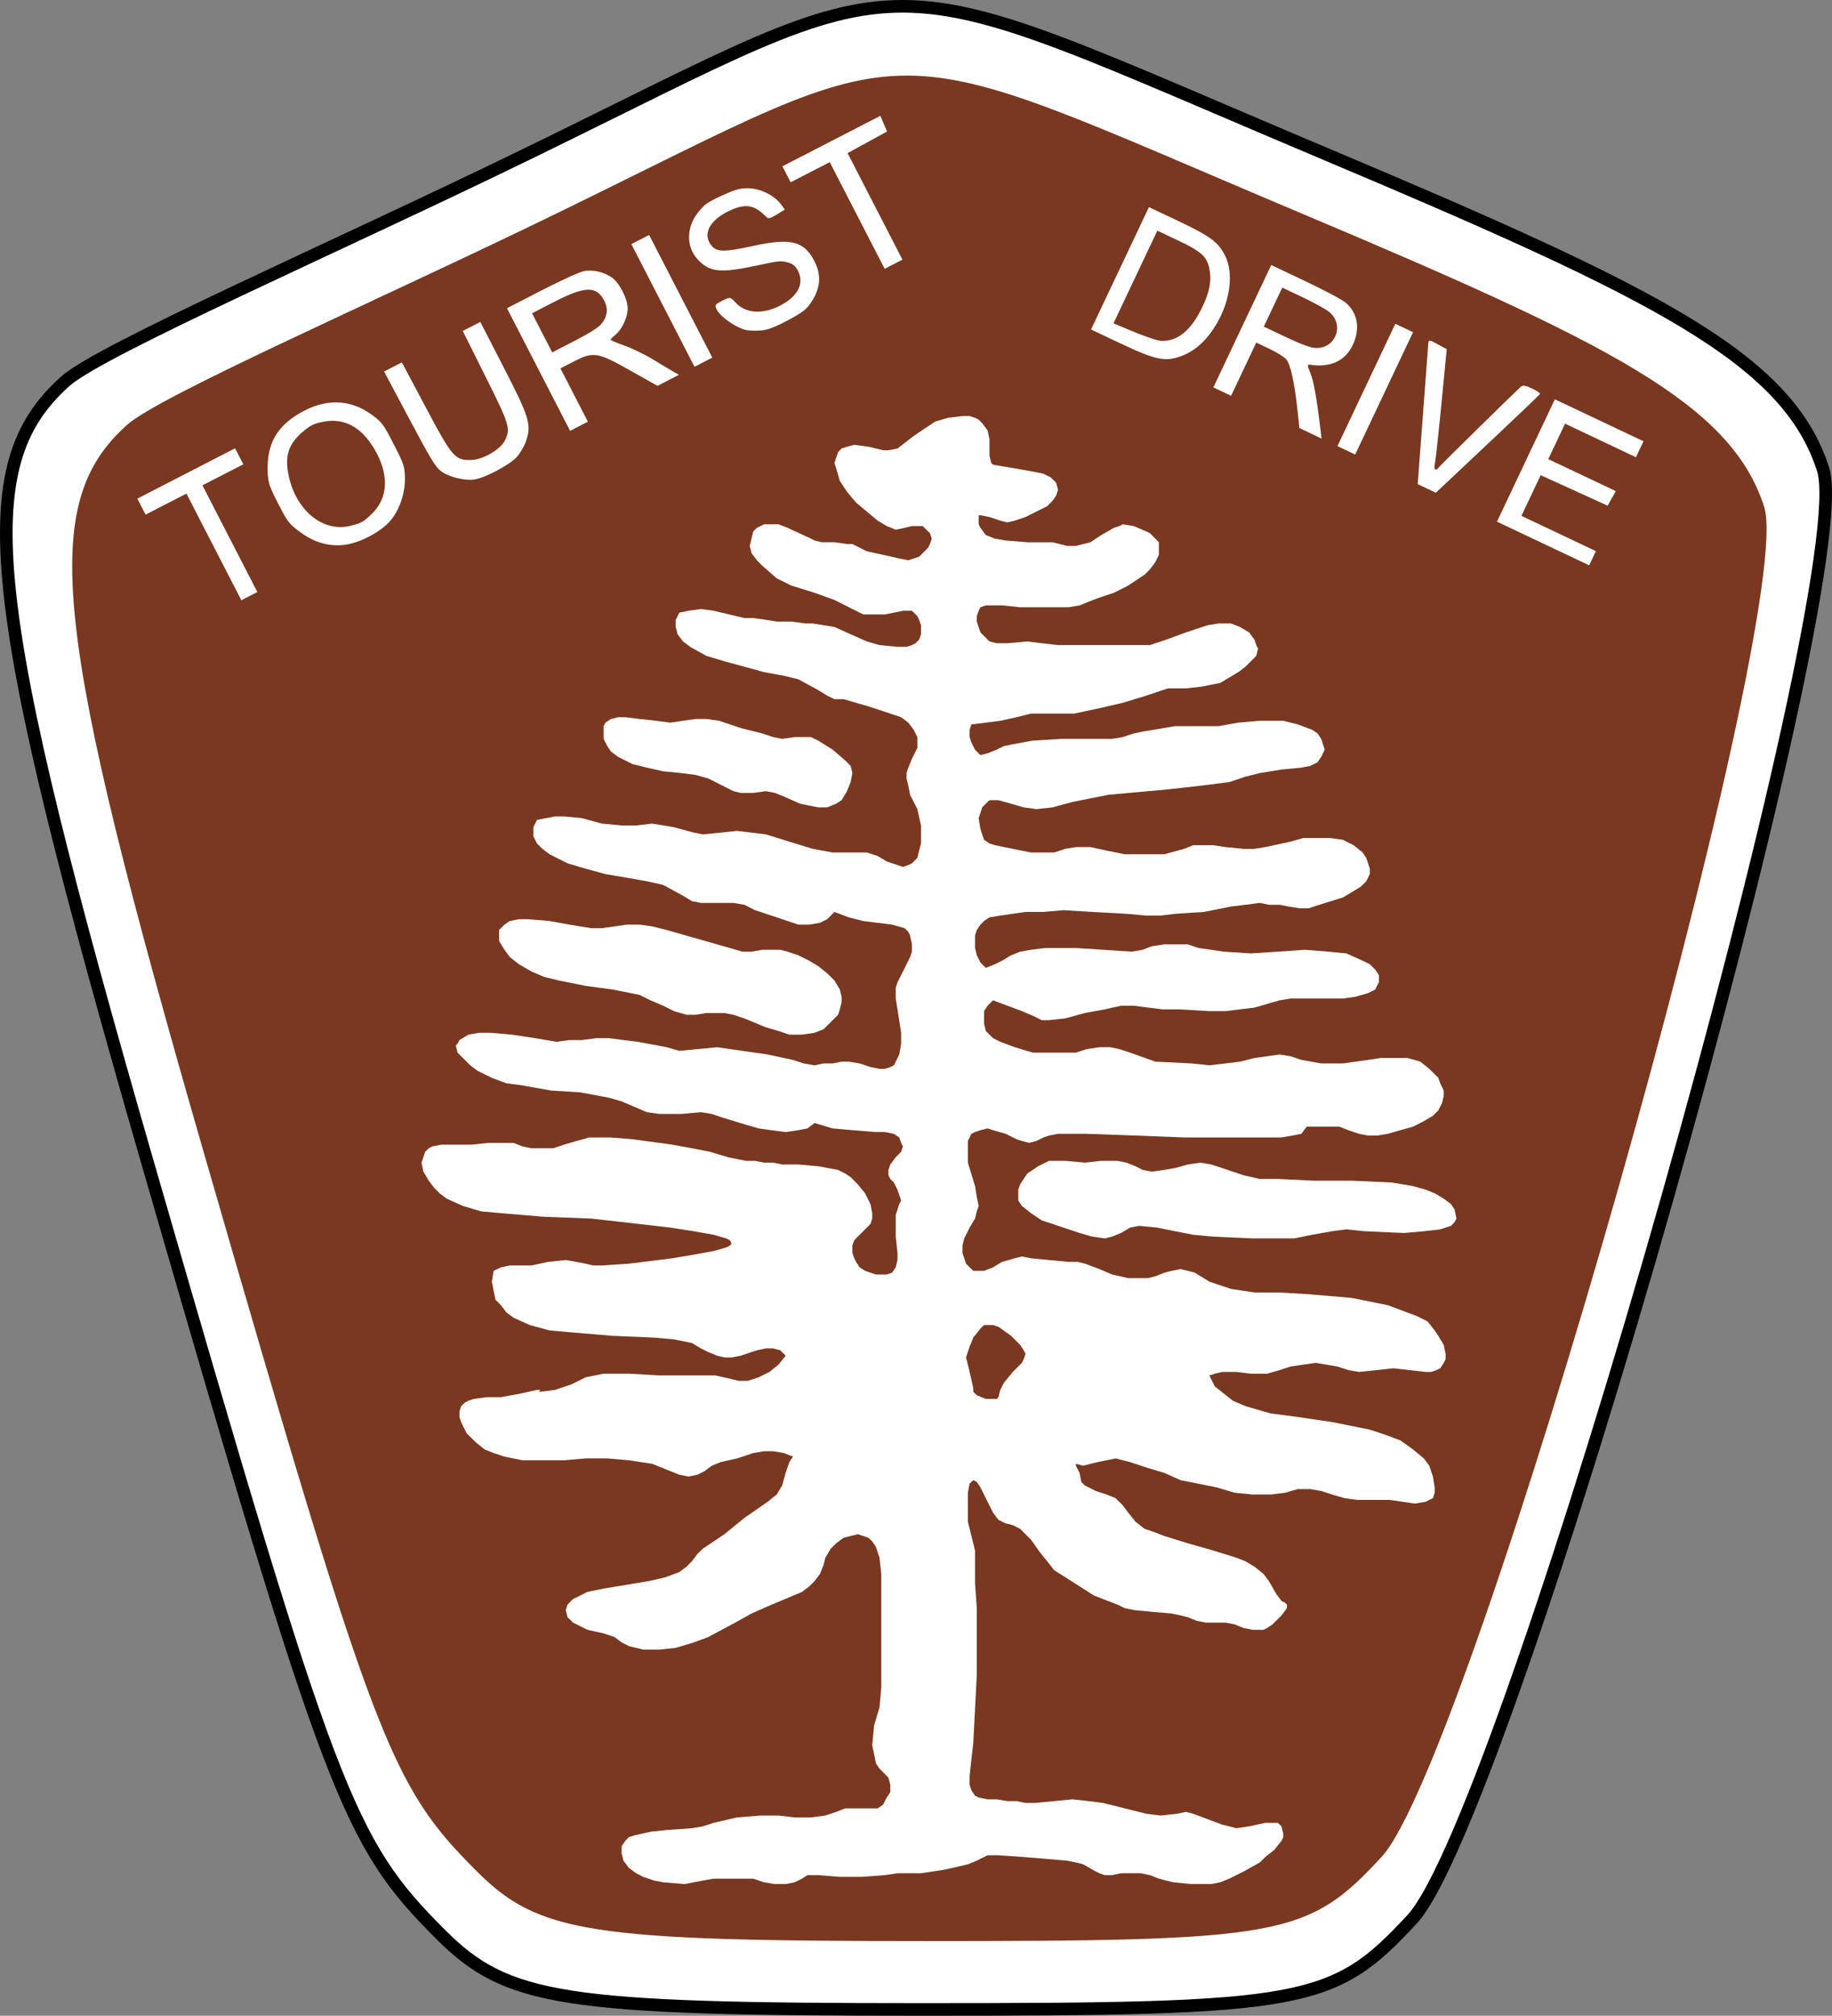 <?xml version="1.0" encoding="UTF-8" standalone="no"?>
<!-- Created with Inkscape (http://www.inkscape.org/) -->

<svg
   xmlns:dc="http://purl.org/dc/elements/1.1/"
   xmlns:cc="http://creativecommons.org/ns#"
   xmlns:rdf="http://www.w3.org/1999/02/22-rdf-syntax-ns#"
   xmlns:svg="http://www.w3.org/2000/svg"
   xmlns="http://www.w3.org/2000/svg"
   xmlns:sodipodi="http://sodipodi.sourceforge.net/DTD/sodipodi-0.dtd"
   xmlns:inkscape="http://www.inkscape.org/namespaces/inkscape"
   width="781"
   height="859"
   id="svg2"
   sodipodi:version="0.32"
   inkscape:version="0.47pre4 r22446"
   version="1.0"
   sodipodi:docname="Shield_australia_tourist_dugong.svg">
  <rect width="100%" height="100%" fill="#808080" stroke="none"/>
  <defs
     id="defs4">
    <inkscape:perspective
       sodipodi:type="inkscape:persp3d"
       inkscape:vp_x="0 : 429.5 : 1"
       inkscape:vp_y="0 : 1000 : 0"
       inkscape:vp_z="781 : 429.5 : 1"
       inkscape:persp3d-origin="390.5 : 286.33333 : 1"
       id="perspective13" />
    <inkscape:perspective
       id="perspective2840"
       inkscape:persp3d-origin="0.5 : 0.33333333 : 1"
       inkscape:vp_z="1 : 0.5 : 1"
       inkscape:vp_y="0 : 1000 : 0"
       inkscape:vp_x="0 : 0.5 : 1"
       sodipodi:type="inkscape:persp3d" />
  </defs>
  <sodipodi:namedview
     id="base"
     pagecolor="#ffffff"
     bordercolor="#666666"
     borderopacity="1.0"
     inkscape:pageopacity="0.0"
     inkscape:pageshadow="2"
     inkscape:zoom="0.79691344"
     inkscape:cx="400.64426"
     inkscape:cy="489.36536"
     inkscape:document-units="px"
     inkscape:current-layer="layer1"
     inkscape:window-width="1680"
     inkscape:window-height="957"
     inkscape:window-x="0"
     inkscape:window-y="32"
     showgrid="false"
     inkscape:window-maximized="1" />
  <g
     inkscape:label="Layer 1"
     inkscape:groupmode="layer"
     id="layer1">
    <path
       id="path1535"
       d="M 187.858,824.34 C 148.226,784.731 141.218,766.299 63.267,496.66 C -6.632,254.874 -12.595,198.8 27.74,162.553 C 42.834,148.989 143.458,105.217 225.398,65.282 C 396.918,-18.311 366.002,-18.3 566.128,66.047 C 706.795,125.334 762.236,152.888 777.227,200.094 C 792.452,248.038 643.536,773.084 602.012,817.864 C 568.308,854.21 556.882,856.313 393.103,856.313 C 239.628,856.313 216.197,852.663 187.858,824.34 z "
       style="fill:#ffffff;fill-opacity:1;stroke:#000000;stroke-width:5.374;stroke-miterlimit:4;stroke-dasharray:none;stroke-opacity:1"
       sodipodi:nodetypes="csssssssc" />
    <path
       id="path1528"
       d="M 203.225,797.408 C 166.316,760.521 159.789,743.355 87.195,492.245 C 22.099,267.073 16.547,214.853 54.11,181.097 C 68.167,168.465 161.876,127.701 238.185,90.51 C 397.919,12.661 369.128,12.672 555.502,91.223 C 686.503,146.435 738.133,172.096 752.094,216.058 C 766.273,260.708 627.59,749.674 588.919,791.377 C 557.531,825.225 546.89,827.184 394.366,827.184 C 251.437,827.184 229.616,823.785 203.225,797.408 z "
       style="fill:#7a3820"
       sodipodi:nodetypes="csssssssc" />
    <path
       id="path3408"
       d="M 146.742,232.2 C 140.024,232.931 133.922,231.166 128.009,226.782 C 123.172,223.196 122.68,222.562 118.61,214.65 C 114.803,207.25 114.292,205.708 114.118,201.087 C 113.68,189.476 117.771,181.948 127.68,176.134 C 138.737,169.645 149.345,169.926 158.814,176.959 C 162.841,179.949 163.504,180.854 167.843,189.277 C 172.181,197.701 172.532,198.766 172.628,203.781 C 172.76,210.681 169.824,218.548 165.491,222.903 C 161.028,227.39 152.614,231.562 146.742,232.2 z M 158.516,218.966 C 165.577,212.196 165.963,202.07 159.57,191.29 C 153.984,181.87 146.677,177.996 137.771,179.733 C 134.043,180.461 132.483,181.183 129.68,183.482 C 122.871,189.065 121.146,194.339 123.194,203.306 C 126.522,217.868 137.937,226.936 149.342,224.076 C 154.194,222.859 154.815,222.513 158.516,218.966 z M 202.097,204.351 C 197.784,204.908 191.059,203.178 187.884,200.695 C 185.597,198.906 183.462,195.37 174.453,178.444 L 163.742,158.32 L 167.527,156.37 L 171.313,154.421 L 181.411,173.423 C 192.884,195.012 193.951,196.24 201.026,196.01 C 205.928,195.851 213.351,191.532 215.214,187.754 C 217.755,182.599 217.327,181.184 206.895,160.298 L 197.28,141.047 L 201.021,139.121 L 204.761,137.194 L 214.445,155.997 C 225.628,177.712 226.617,180.883 224.339,187.714 C 223.555,190.063 221.694,193.279 220.201,194.861 C 216.961,198.296 206.491,203.784 202.097,204.351 z M 325.63,140.687 C 323.549,141.025 320.247,141.018 318.292,140.67 C 314.235,139.948 307.246,135.182 305.622,132.029 C 304.587,130.02 304.711,129.812 307.908,128.165 C 311.181,126.479 311.36,126.503 313.545,128.902 C 317.872,133.654 325.29,134.102 332.89,130.071 C 340.271,126.155 342.944,120.743 340.162,115.342 C 339.198,113.471 337.971,112.405 336.261,111.955 C 332.681,111.013 332.598,111.021 321.941,113.293 C 306.969,116.486 302.357,115.956 297.36,110.468 C 292.496,105.127 292.55,96.93 297.489,90.643 C 300.281,87.088 301.429,86.273 307.729,83.37 C 313.437,80.74 315.671,80.126 319.16,80.229 C 324.172,80.377 329.942,83.174 332.684,86.785 L 334.59,89.295 L 331.167,91.417 C 328.569,93.027 327.518,93.305 326.809,92.567 C 321.479,87.018 317.461,86.48 309.963,90.309 C 302.052,94.349 299.432,100.26 303.502,104.886 C 305.748,107.439 309.08,107.43 320.922,104.835 C 337.137,101.284 342.737,102.661 347.183,111.293 C 350.174,117.102 349.851,122.451 346.156,128.278 C 343.96,131.741 342.764,132.72 336.531,136.152 C 331.965,138.666 328.058,140.292 325.63,140.687 z M 91.188,233.069 L 79.483,210.341 L 70.771,214.828 L 62.058,219.315 L 60.303,215.906 L 58.547,212.497 L 79.381,201.767 L 100.214,191.037 L 101.97,194.447 L 103.726,197.856 L 95.013,202.343 L 86.301,206.83 L 98.006,229.557 L 109.711,252.285 L 106.302,254.041 L 102.893,255.796 L 91.188,233.069 z M 229.586,157.479 L 216.125,131.342 L 230.711,123.835 C 238.84,119.652 246.826,116.003 248.751,115.592 C 252.623,114.767 257.404,115.838 260.943,118.325 C 264.058,120.514 267.599,127.477 267.586,131.388 C 267.574,135.098 265.305,140.122 262.587,142.458 C 261.491,143.4 260.449,144.385 260.271,144.647 C 260.093,144.91 262.614,146.036 265.874,147.151 C 269.133,148.266 274.837,151.024 278.55,153.281 C 282.263,155.539 286.23,157.912 287.367,158.555 L 289.434,159.726 L 284.871,162.076 L 280.308,164.425 L 268.74,157.919 C 254.722,150.036 252.987,149.749 244.79,153.965 L 238.918,156.986 L 244.77,168.35 L 250.623,179.714 L 246.835,181.665 L 243.047,183.615 L 229.586,157.479 z M 256.379,138.03 C 258.936,134.991 259.371,131.56 257.63,128.179 C 254.321,121.754 249.44,121.853 236.317,128.611 L 226.822,133.501 L 231.114,141.834 L 235.406,150.168 L 244.9,145.278 C 251.306,141.979 255.04,139.621 256.379,138.03 z M 282.617,130.167 L 269.156,104.03 L 272.944,102.079 L 276.732,100.129 L 290.193,126.265 L 303.654,152.402 L 299.866,154.353 L 296.078,156.304 L 282.617,130.167 z M 365.435,91.828 L 353.73,69.101 L 345.396,73.392 L 337.063,77.684 L 335.307,74.275 L 333.551,70.866 L 354.429,60.114 L 375.306,49.362 L 376.731,52.702 L 378.156,56.041 L 369.744,60.645 L 361.331,65.249 L 373.023,87.951 L 384.716,110.654 L 380.928,112.605 L 377.14,114.556 L 365.435,91.828 z "
       style="fill:#ffffff;fill-opacity:1"
       sodipodi:nodetypes="cssssssssccsssssccscccccsscccccssccsssssssssssscccssssssscccccccccccccccccccccssssssscccccccccccccscccccccccccccccccccccccccccccccc" />
    <path
       id="path4287"
       d="M 477.464,114.337 L 489.802,88.265 L 502.151,94.109 C 515.993,100.66 519.432,103.206 522.311,109.033 C 525.984,116.467 524.494,128.133 518.6,138.085 C 514.526,144.965 509.573,149.502 503.772,151.67 C 496.734,154.3 492.736,153.475 477.457,146.245 L 465.125,140.408 L 477.464,114.337 z M 494.757,145.224 C 501.799,145.714 507.736,140.935 512.521,130.928 C 515.736,124.201 516.59,119.571 515.555,114.46 C 514.511,109.307 512.089,107.137 502.1,102.409 L 493.385,98.285 L 484.036,118.039 L 474.688,137.792 L 483.379,141.415 C 488.159,143.407 493.279,145.122 494.757,145.224 z M 529.607,139.014 L 541.946,112.942 L 556.491,119.831 C 564.598,123.67 572.202,127.717 573.67,128.972 C 578.845,133.398 579.958,140.116 576.668,147.069 C 573.478,153.809 567.147,156.733 558.56,155.43 C 557.234,155.229 557.237,155.726 558.58,158.831 C 559.974,162.055 561.344,169.652 562.893,182.746 L 563.385,186.911 L 558.663,184.649 L 553.941,182.387 L 553.086,174.421 C 551.862,163.012 550.139,155.254 548.361,153.148 C 547.513,152.144 544.285,150.122 541.187,148.656 L 535.555,145.991 L 530.19,157.326 L 524.826,168.662 L 521.047,166.874 L 517.269,165.086 L 529.607,139.014 z M 560.735,148.293 C 569.288,148.689 573.298,138.674 566.828,133.079 C 565.491,131.923 560.402,129.084 555.519,126.771 L 546.642,122.564 L 542.708,130.877 L 538.774,139.19 L 548.244,143.672 C 554.634,146.696 558.697,148.199 560.735,148.293 z M 582.506,164.049 L 594.845,137.977 L 598.623,139.765 L 602.402,141.553 L 590.063,167.625 L 577.725,193.697 L 573.946,191.909 L 570.168,190.12 L 582.506,164.049 z M 606.583,177.062 C 607.791,160.973 608.84,147.086 608.914,146.202 C 609.035,144.76 609.447,144.812 612.902,146.701 L 616.755,148.809 L 614.524,171.801 C 613.296,184.447 612.059,195.823 611.774,197.082 C 611.071,200.187 611.839,201.068 613.494,199.055 C 614.557,197.761 642.803,170.002 648.269,164.879 C 649.144,164.059 650.296,164.219 653.115,165.553 C 655.148,166.516 656.692,167.559 656.546,167.871 C 656.399,168.183 646.341,177.781 634.195,189.201 L 612.112,209.963 L 608.249,208.139 L 604.387,206.315 L 606.583,177.062 z M 650.519,196.236 L 662.858,170.164 L 681.751,179.105 L 700.643,188.046 L 699.034,191.447 L 697.424,194.848 L 682.31,187.695 L 667.196,180.542 L 663.62,188.099 L 660.044,195.656 L 674.445,202.472 L 688.847,209.288 L 687.095,212.389 L 685.342,215.491 L 671.076,208.991 L 656.809,202.491 L 652.704,211.165 L 648.599,219.839 L 664.469,227.349 L 680.339,234.859 L 678.908,237.882 L 677.477,240.905 L 657.829,231.607 L 638.181,222.308 L 650.519,196.236 z "
       style="fill:#ffffff;fill-opacity:1"
       sodipodi:nodetypes="cccsssccccsscccccccccsssscccccsccccccccsccccccccccccccccscccssssscccccccccccccccccccccccccccccc" />
    <path
       style="fill:#ffffff;fill-rule:evenodd;stroke:none"
       d="m 275.798,327.126 6.911,1.548 7.664,0.756 6.159,0.802 5.406,1.502 7.664,3.851 3.056,1.557 3.103,0.746 5.359,0 5.407,-0.746 3.808,0.746 3.856,1.557 6.911,3.049 3.856,0.802 3.855,0.755 3.809,0 3.855,-1.557 2.304,-1.502 2.303,-3.851 1.552,-3.86 0.752,-3.851 -0.752,-3.059 -2.303,-2.303 -5.36,-4.607 -6.159,-3.851 -3.103,-1.511 -2.303,0 -4.608,0 -5.36,0.755 -3.855,-0.755 -4.607,-1.548 -9.215,-2.303 -9.215,-3.105 -5.406,-0.755 -4.608,0 -5.36,0.755 -5.406,0.802 -6.159,-0.802 -6.911,-0.755 -6.112,-0.746 -3.103,0 -3.056,0.746 -2.304,1.557 -0.799,1.502 0,1.548 0,3.86 1.551,3.059 1.552,2.303 3.056,2.303 6.159,3.096 6.159,1.511 z m -49.179,86.881 5.36,2.303 6.159,1.502 11.518,2.313 11.518,1.548 11.519,2.303 4.608,2.303 5.406,2.303 4.608,2.303 5.359,1.557 3.856,0 4.608,-0.755 4.608,0 3.103,0 3.808,0.755 4.655,1.548 9.215,3.805 5.359,1.557 4.608,1.548 5.407,0 5.359,-0.802 3.856,-1.502 3.855,-3.851 2.304,-2.303 0.752,-2.313 0.753,-3.05 0,-2.303 -0.753,-3.105 -2.303,-3.86 -3.103,-3.05 -3.809,-3.059 -3.855,-2.303 -4.608,-2.303 -4.608,-1.548 -3.103,-0.802 -3.809,0 -3.855,0 -4.608,0.802 -3.855,0 -5.36,-1.557 -5.406,-1.548 -10.767,-3.059 -10.72,-3.059 -6.159,-1.548 -5.406,-0.755 -5.36,0 -5.359,0.755 -5.407,0.755 -4.608,0 -9.215,-1.511 -8.462,-1.548 -9.215,-0.755 -3.855,0 -3.856,0.755 -2.303,1.548 -1.505,1.511 -0.8,0.792 0,1.511 0,3.105 2.304,3.805 2.303,3.105 3.856,3.05 5.406,3.105 z m 366.578,89.894 -16.879,-0.755 -16.173,0 -15.374,-0.746 -7.664,0 -6.911,-1.557 -9.215,-3.096 -4.655,-1.511 -4.608,-0.792 -5.359,0.792 -5.407,1.511 -4.608,0.792 -5.359,0.755 -3.856,-0.755 -3.056,-1.548 -3.855,-1.548 -3.855,-0.755 -6.912,0 -6.911,0.755 -8.463,-0.755 -6.911,0 -4.608,2.303 -4.608,3.105 -1.552,2.303 -1.505,2.303 -0.799,2.303 0,3.059 0,1.548 1.551,2.303 3.855,3.059 4.608,3.096 4.608,1.511 11.518,3.851 5.407,1.557 5.359,0.746 3.056,-0.746 3.856,-1.557 3.855,-2.303 3.855,-0.746 7.664,0.746 7.664,1.557 7.711,1.502 8.463,0.801 16.878,0.746 9.262,0 8.416,0 7.711,-1.548 8.462,-1.502 6.112,-0.802 7.711,0.802 16.926,0.746 8.415,-0.746 6.958,-0.802 2.304,-0.755 2.303,-0.746 1.504,-1.557 0.8,-1.548 -0.8,-3.86 -1.504,-2.303 -3.103,-2.303 -3.855,-2.303 -3.809,-1.502 -5.406,-1.557 -9.215,-1.548 z m -34.556,47.669 -13.07,-0.792 -10.767,0 -10.015,-1.511 -4.607,-1.548 -4.608,-1.548 -6.159,-3.814 -3.056,-0.792 -3.056,-0.755 -3.856,0.755 -3.103,0.792 -3.808,1.511 -3.103,0.792 -4.608,0 -3.856,0 -6.911,-1.548 -5.359,-2.303 -6.159,-2.303 -3.056,-0.756 -3.856,0 -8.462,-0.802 -7.664,-0.746 -3.855,-0.756 -3.056,0.756 -5.407,1.548 -3.855,2.303 -3.809,1.511 -2.303,0 -2.304,0 -1.552,-1.511 -1.552,-1.548 -0.752,-2.303 -0.753,-2.303 0,-3.105 0.753,-3.059 2.303,-4.607 2.304,-3.851 0.752,-3.059 0.8,-2.303 -0.8,-3.851 -0.752,-4.616 -3.056,-10.006 0,-4.616 0,-4.607 0.752,-1.502 0.753,-1.548 1.552,-0.756 2.303,-0.802 3.056,-0.746 2.304,0.746 5.406,1.557 4.608,2.303 2.304,0.746 3.056,0.802 3.102,-0.802 3.056,-1.502 2.304,-0.802 3.855,-0.746 12.271,0 20.78,0.746 20.734,0.802 11.518,0 6.159,0 6.159,0 12.318,0 5.359,0 4.608,-0.802 3.856,-0.746 2.303,-3.059 9.215,0 4.608,0 3.855,1.502 4.608,1.557 3.856,0.746 3.808,0 4.608,-0.746 5.407,-1.557 5.359,-1.502 4.608,-2.349 3.855,-2.303 2.304,-2.303 1.552,-3.059 0.752,-3.059 0,-2.303 -1.505,-3.105 -0.799,-2.303 -3.856,-3.851 -3.808,-3.059 -5.407,-1.548 -6.111,0 -5.407,0 -5.359,0.802 -10.767,1.502 -5.407,0 -3.808,0 -8.462,-1.502 -4.608,-1.557 -4.607,-0.746 -5.407,0.746 -5.359,0.755 -6.159,1.548 -6.159,0.755 -6.911,0.802 -7.664,-0.802 -15.374,-0.755 -10.767,-3.851 -4.608,-1.502 -3.855,-0.801 -4.608,0 -5.407,0.801 -4.608,1.502 -5.359,0 -3.056,0 -3.103,0 -3.056,0 -3.856,0 -7.663,-2.303 -6.159,-2.303 -3.103,-1.557 -1.505,-1.502 -1.552,-1.548 -0.753,-3.059 0,-2.303 0,-3.105 1.504,-2.303 2.304,-2.303 6.159,2.303 6.159,2.303 5.359,2.303 3.103,1.557 3.056,0 6.911,-0.755 8.463,-2.303 8.462,-1.557 6.912,-1.548 5.406,0 6.112,0.802 6.159,0.746 6.911,0 13.071,0.755 6.911,0 6.159,-0.755 6.159,-0.746 5.359,-1.557 5.407,-1.548 4.607,-0.755 9.967,0 12.318,0 5.359,-0.746 5.407,-1.557 3.056,-1.548 0.752,-1.548 0.8,-1.511 0,-3.105 -1.551,-2.303 -2.304,-2.303 -3.056,-1.502 -6.958,-3.105 -7.664,-0.746 -10.014,-0.802 -11.519,0.802 -11.518,0.746 -11.518,-0.746 -5.407,-0.802 -5.359,-0.755 -4.608,-1.548 -4.608,0 -5.407,0 -5.359,0.802 -3.856,1.502 -4.607,0.802 -23.837,-1.557 -13.07,0 -6.112,0.755 -4.608,0.802 -3.855,1.548 -3.856,2.303 -3.056,1.502 -3.855,1.557 -2.304,-2.303 -1.552,-3.059 -0.752,-3.105 0,-3.05 0,-2.312 0.752,-2.303 1.552,-2.303 1.552,-1.548 2.304,-1.548 4.608,-0.756 10.767,-1.557 7.663,0 8.463,-0.746 12.318,0.746 14.574,0.802 8.462,0.755 6.159,0 6.112,-0.755 12.318,-0.802 11.518,-2.303 6.159,-0.746 6.159,-0.802 3.856,0.802 4.608,0 3.808,0.746 4.608,0.756 3.856,0 4.607,-1.502 10.015,-3.105 3.855,-2.303 3.809,-2.303 2.303,-2.303 1.552,-3.059 0,-2.303 -0.752,-2.303 -0.8,-2.303 -1.504,-2.303 -3.855,-3.105 -4.608,-2.303 -5.407,-0.755 -6.111,0 -5.407,0 -5.359,1.557 -10.767,2.303 -4.608,0.755 -4.608,0 -7.711,-0.755 -5.359,-0.802 -3.856,0 -4.608,0 -3.855,1.557 -8.463,2.303 -8.415,0 -8.462,0 -7.711,-1.557 -6.912,-1.502 -6.159,0 -4.608,0.755 -4.608,1.548 -3.056,0 -6.911,0 -7.711,-1.548 -7.664,-1.557 -2.303,-0.746 -2.304,-1.557 -0.799,-2.303 -0.753,-2.303 -0.752,-4.607 0.752,-2.303 0.753,-2.303 1.552,-1.557 1.552,-1.502 1.505,0 2.303,0 5.407,1.502 5.359,1.557 5.406,0.746 6.912,-0.746 8.462,-2.303 15.374,-3.059 25.341,-2.303 13.823,-1.548 12.318,-1.557 6.911,-2.303 6.159,-1.548 9.215,-1.502 8.463,-0.802 3.855,-0.755 3.056,-1.548 1.552,-2.303 1.505,-3.059 -0.753,-2.303 -0.752,-2.303 -1.552,-2.303 -2.303,-1.557 -6.159,-2.303 -6.159,-1.548 -9.968,0 -9.215,0.802 -8.462,1.502 -9.215,0 -3.855,0 -5.407,0 -9.215,1.548 -4.608,0.755 -3.808,0.802 -4.654,1.548 -4.608,0.755 -21.486,0 -12.318,0.756 -8.462,1.548 -3.808,0.755 -3.103,1.548 -3.856,1.548 -3.056,0.756 -2.303,-2.303 -1.552,-3.059 -0.753,-2.303 0,-3.105 0.753,-2.303 6.159,-0.746 6.159,-0.802 6.911,-1.502 6.159,-1.557 4.608,0 4.608,0 4.608,0 4.608,0 10.767,-2.303 9.967,-2.303 10.014,-3.05 9.215,-3.105 3.856,0 3.855,0 6.912,-0.755 3.808,-0.802 3.856,-0.746 7.71,-4.607 3.056,-2.303 2.304,-2.313 2.303,-2.303 0.753,-3.096 -0.753,-1.511 -0.752,-2.303 -2.304,-3.105 -3.855,-2.303 -3.856,-1.502 -5.359,0 -4.608,0.755 -9.215,3.05 -8.462,3.105 -6.912,2.303 -7.711,0 -3.855,0 -3.808,0 -12.318,0 -11.519,0 -6.911,-0.792 -6.159,-0.755 -8.462,0.755 -4.608,0 -3.056,-0.755 -1.552,-1.548 -2.304,-2.313 -1.552,-4.607 0,-2.303 0.8,-2.303 0.752,-1.502 2.304,-0.802 6.911,0 7.711,0.802 6.112,0 4.608,0 5.406,0 4.608,0 4.608,-0.802 3.856,-1.548 3.855,-1.502 6.912,-2.303 6.111,-3.105 6.959,-4.607 2.303,-2.303 2.304,-3.059 1.504,-3.105 0,-3.059 0,-2.303 -1.504,-1.548 -2.304,-2.303 -1.552,-0.755 -5.359,-2.303 -4.654,-0.746 -1.505,0.746 -2.303,0.756 -5.407,3.105 -4.608,3.05 -3.056,0.755 -3.103,0.802 -3.808,0 -3.103,-0.802 -3.056,-0.755 -3.856,0 -6.911,0 -9.215,-0.746 -4.608,-0.802 -3.855,-1.502 -2.304,-3.105 -0.752,-1.502 0,-1.557 0,-2.303 0.752,0 3.856,0.756 4.608,1.548 3.056,0.755 3.103,-0.755 4.608,-1.548 6.111,-3.059 3.103,-1.548 2.304,-2.303 1.552,-2.303 0.752,-2.303 -0.752,-3.059 -2.304,-2.303 -3.103,-1.557 -3.855,-0.792 -8.415,-1.511 -9.262,-1.548 -0.753,-0.755 -0.752,-3.096 0,-6.919 -0.8,-3.851 -2.303,-3.059 -1.505,-1.548 -1.552,-0.755 -2.304,-0.756 -3.056,0 -6.159,0.756 -5.406,1.557 -4.608,3.05 -4.608,3.105 -6.911,5.362 -3.856,0.746 -2.303,0 -6.159,-1.502 -6.112,-0.802 -3.103,0.802 -2.303,0.755 -1.505,1.548 -0.8,2.303 -0.752,2.303 0.752,2.303 1.551,5.362 3.056,4.607 3.855,4.607 4.608,3.86 4.608,3.851 3.856,2.303 3.855,1.557 3.809,-0.802 3.103,-0.756 3.056,0 1.552,0 1.551,1.557 1.505,1.502 0.799,2.303 -0.799,2.303 -0.753,1.548 -2.303,2.303 -1.552,1.557 -2.304,0.746 -2.303,0.756 -3.856,-0.756 -6.911,-1.548 -6.912,-1.502 -4.608,-2.303 -1.551,-0.802 -2.303,0 -5.359,-0.755 -5.407,0 -3.056,-0.746 -1.552,-0.802 -9.967,-4.607 -3.856,-1.502 -3.855,0 -2.304,0 -3.056,1.502 -1.552,1.548 -0.752,3.059 -0.752,3.105 0.752,3.05 2.303,3.059 2.304,2.349 6.159,5.362 6.159,3.059 9.967,3.105 8.463,3.05 7.663,3.86 4.608,2.303 5.407,0 3.855,0 3.809,-0.755 3.855,-0.802 3.856,0 2.303,2.303 0.753,1.557 0.799,2.303 0,2.303 0,1.548 -0.799,2.303 -1.552,1.511 -1.504,0.792 -2.304,0.755 -3.855,0 -7.664,-0.755 -5.407,-1.548 -6.911,-3.059 -6.911,-3.105 -4.608,-0.746 -4.608,-0.755 -3.103,0 -6.112,-0.802 -6.159,0 -4.608,-0.746 -5.407,-0.755 -3.808,0 -13.07,-3.105 -5.407,-0.746 -5.359,0.746 -3.856,0.802 -0.752,1.502 -0.8,1.557 0,3.05 0.8,3.105 2.303,3.059 3.056,2.303 6.912,3.851 7.711,2.303 8.462,2.313 8.415,2.303 8.463,1.548 6.159,1.502 8.462,4.607 3.809,2.359 3.103,1.502 3.855,0 10.72,3.105 9.262,3.05 4.608,1.557 3.056,2.303 2.303,3.05 1.552,3.105 0,2.303 0,2.303 -2.303,4.607 -1.552,3.814 -0.753,2.303 0,2.303 0.753,3.105 0.752,3.851 3.103,6.108 1.551,6.965 0,7.665 -0.799,3.05 -0.753,3.105 -2.303,2.303 -1.552,0.755 -2.304,0.792 -2.303,-0.792 -4.608,-1.557 -3.856,-2.303 -4.608,-1.502 -6.911,0 -7.664,0 -8.462,-1.548 -10.015,-3.059 -9.967,-3.105 -6.159,-0.755 -6.159,-0.746 -6.911,0.746 -7.664,0.755 -3.856,-0.755 -8.462,-2.303 -9.215,-1.548 -6.911,0.802 -6.159,0 -8.463,-0.802 -8.462,-2.303 -7.664,-0.755 -3.855,0 -3.856,0.755 -3.808,0.755 -0.8,1.548 -0.752,1.548 0,3.86 1.551,3.059 2.303,2.303 3.056,2.303 7.664,3.851 7.711,2.303 8.462,2.303 9.215,1.557 8.463,1.502 6.911,1.548 8.462,4.607 3.809,2.303 3.855,0.755 6.912,0 6.911,0 4.655,0.802 4.608,2.303 9.215,3.059 4.608,1.548 4.607,1.548 4.608,0 4.608,-0.792 3.056,-1.511 3.103,-3.105 6.159,2.313 6.111,1.548 12.318,1.548 5.36,1.511 1.551,1.548 0.752,1.548 0.8,3.814 0,3.105 -0.8,2.303 -1.505,3.05 -2.303,4.607 -1.552,3.105 -0.753,2.303 0,4.607 0.753,4.607 1.552,9.969 0,4.653 -0.8,4.616 -1.505,3.05 -0.799,1.557 -1.504,0.746 -2.304,0.755 -2.303,0 -3.856,-0.755 -4.608,-1.548 -4.607,-0.755 -3.103,0 -3.809,0.755 -3.855,0 -3.856,0.802 -4.608,-0.802 -4.608,-1.502 -10.767,-2.303 -10.766,-1.557 -10.767,-1.548 -8.463,0.801 -7.664,0.746 -5.359,-1.548 -12.318,-2.303 -6.159,-0.756 -6.159,-0.802 -5.359,0 -6.159,0.802 -5.36,0 -5.406,0.756 -9.215,-1.557 -9.967,-1.502 -9.215,-0.802 -4.655,0 -4.608,0.802 -3.808,2.303 -0.8,1.548 -0.752,0.755 0.752,3.059 2.304,2.303 3.102,3.105 3.056,2.303 6.159,3.05 6.159,2.303 6.112,0.802 13.071,2.303 12.317,0.756 12.271,2.303 5.407,1.548 5.359,2.303 5.407,2.303 5.359,0.756 4.607,0 4.608,0 8.462,-0.756 4.608,0.756 4.608,1.548 10.015,3.059 5.359,1.557 5.406,0.746 6.112,0.802 5.407,-0.802 3.855,-0.746 3.056,-2.303 7.711,2.303 8.415,0.746 10.015,0.802 3.855,0 3.809,0.756 2.303,1.548 0.8,2.303 0.752,1.502 -0.752,2.303 -2.304,2.303 -2.303,3.105 -0.8,2.303 0,2.303 0.8,1.557 1.504,1.502 1.552,3.105 1.552,4.607 -0.8,1.502 -0.752,2.303 -0.753,2.349 0,3.059 0,6.164 0.753,6.91 0,3.05 -0.753,3.105 -1.552,2.303 -2.303,0.755 -2.304,0 -2.303,0 -4.608,-1.548 -2.304,-1.511 -1.551,-2.303 -0.752,-1.548 -0.8,-2.303 0,-3.105 0.8,-2.303 3.808,-3.805 3.103,-3.105 0.753,-2.303 0,-2.303 -0.753,-3.86 -2.303,-4.607 -3.103,-3.805 -3.056,-3.105 -2.303,-1.502 -3.056,-1.557 -8.463,-1.548 -8.462,-0.755 -6.912,0 -3.855,-0.792 -3.856,0 -3.808,-0.755 -3.855,0 -3.856,-0.755 -3.855,-0.802 -7.664,-2.303 -7.711,-1.502 -8.416,-1.548 -16.925,-2.303 -9.215,-0.756 -9.215,0 -5.407,1.502 -5.359,1.557 -4.608,1.548 -5.406,0 -3.809,0 -3.855,-0.802 -3.856,-1.502 -4.608,0 -6.159,0 -6.911,0.756 -13.07,0 -3.856,0.746 -1.505,0.802 -1.552,1.502 -0.752,2.303 -0.8,2.313 0.8,3.851 2.303,3.851 2.304,3.059 2.303,2.303 3.056,2.303 6.912,3.105 7.71,2.303 8.463,0.755 18.43,1.548 19.981,0.756 13.823,1.548 19.982,2.303 10.014,1.557 8.463,1.502 5.359,1.548 1.552,0.755 0.753,1.548 -0.753,0.755 -1.552,0.802 -5.359,1.502 -8.463,1.548 -9.215,1.557 -18.476,2.303 -11.519,0.755 -3.855,0 -3.056,-0.755 -3.856,-0.756 -4.608,-0.802 -7.663,0.802 -6.912,1.511 -9.262,0 -3.808,0.792 -1.552,0.755 -1.551,0.755 -0.753,4.607 0.753,3.851 0.799,3.86 2.304,2.303 2.303,3.05 3.056,2.303 6.912,3.105 8.462,2.303 8.462,0.755 18.43,1.548 17.678,0.756 8.462,0.755 7.664,1.548 3.855,2.303 3.103,1.548 3.809,1.557 3.103,0.746 3.056,0 3.855,-0.746 6.911,-2.303 3.856,-0.802 3.056,0 3.056,0.802 2.303,2.303 -3.056,3.805 -3.855,3.105 -4.608,2.303 -4.608,1.502 -3.855,0 -3.056,-0.746 -6.912,-1.557 -10.767,0 -13.07,0 -13.07,-0.746 -5.36,0 -5.406,0 -7.664,1.548 -6.159,3.059 -6.911,2.303 -6.159,0.792 -1.504,0 0.752,0 0.753,-0.792 -1.504,0 -6.959,1.548 -8.415,1.548 -6.159,0 -5.407,0.755 -2.303,0.755 -1.504,0.802 -1.552,1.502 -0.752,2.303 0,2.303 0.752,2.303 2.304,4.653 3.855,3.805 3.855,3.105 3.809,1.511 4.608,1.548 7.711,1.548 9.215,0 8.462,0 9.215,-0.792 9.215,0 9.215,0.792 10.014,1.511 7.664,3.105 3.855,1.548 3.856,0.755 3.808,-0.755 3.103,-1.548 3.056,-2.313 3.856,-1.548 6.911,-1.548 6.911,-2.303 4.608,-0.755 3.856,0 4.608,0.755 3.855,1.548 -1.552,2.303 -0.752,2.303 -0.8,2.303 -1.504,5.408 -2.303,3.805 -3.856,3.105 -9.967,6.91 -8.462,6.91 -9.215,6.164 -2.351,2.303 -2.303,3.059 -2.304,2.303 -3.056,2.303 -6.159,2.303 -6.911,1.548 -13.823,2.303 -4.608,0.755 -7.711,1.548 -3.056,1.557 -3.056,1.502 -2.35,2.349 -0.753,2.303 0.753,3.059 2.35,2.303 3.056,1.548 3.056,1.511 6.912,1.548 4.655,1.548 3.056,2.303 3.056,1.557 3.103,0.756 3.056,0.746 6.911,0 6.911,-0.746 7.711,-2.313 6.159,-2.303 11.519,-6.154 6.911,-3.86 6.911,-3.05 14.622,-6.164 3.056,-2.303 2.303,-2.303 2.304,-3.05 1.552,-3.86 0.752,-3.059 2.304,-3.851 2.303,-2.303 3.103,-2.303 3.056,-0.802 3.056,-0.755 2.303,0.755 2.304,0.802 1.552,1.502 1.552,2.303 1.552,4.653 0.752,6.919 0,6.91 0,13.064 0,15.377 0,13.074 -0.752,8.412 -2.304,7.712 -0.799,8.458 0.799,3.814 0.753,3.851 1.552,2.303 2.303,2.303 1.504,1.557 0.8,3.05 0,3.105 -1.552,2.303 -1.552,3.059 -2.304,1.548 -3.056,0 -3.103,0 -3.808,0 -3.855,0 -3.856,1.511 -4.608,1.548 -6.159,0.802 -6.911,0 -6.912,-0.802 -7.664,0 -10.014,0.802 -9.967,2.303 -4.608,1.502 -4.655,0.802 -10.72,0.755 -6.958,0.746 -6.912,1.557 -2.303,0.746 -1.504,1.557 -1.552,2.303 0,3.05 0.752,3.105 2.304,3.059 3.103,2.303 3.056,1.548 4.608,1.557 3.855,0.746 9.215,0.756 7.711,-1.502 4.608,-0.802 4.608,0 7.664,0 4.607,0 4.608,1.548 4.608,0.756 4.608,0 3.856,-0.756 3.103,-1.548 2.303,-1.502 4.608,0 9.215,0.746 9.215,0 10.014,-0.746 5.36,-0.802 3.855,0 6.159,0 9.967,-1.502 10.015,-2.303 3.808,-1.557 1.552,-0.802 1.552,-0.746 1.504,-0.755 4.608,0 10.767,0.755 9.215,0.746 9.262,0.802 3.808,0.756 3.103,0.801 5.36,3.05 1.552,0.756 2.303,0.802 3.056,0 3.856,-0.802 4.607,0 3.856,0 3.855,0.802 3.809,1.502 3.103,0.802 3.056,0.746 7.711,0.756 4.608,0 3.808,0 3.856,-0.756 3.855,-1.548 6.159,-3.059 6.911,-3.851 2.304,-2.303 3.855,-3.059 3.056,-3.851 0.753,-1.557 0,-1.502 -0.753,-3.105 -1.552,-1.502 -2.303,0 -3.056,0 -6.912,1.502 -5.406,0.802 -3.056,-0.802 -3.056,-0.746 -6.159,-2.312 -6.159,-2.303 -3.056,-0.792 -3.855,0.792 -6.912,0.755 -6.159,-0.755 -6.159,-1.548 -6.158,-1.548 -6.112,-1.511 -6.159,-0.792 -6.912,-0.755 -7.711,0.755 -8.462,0.792 -3.808,0 -3.856,-0.792 -3.855,0 -4.608,-0.755 -3.856,0 -3.808,-0.755 -1.552,-0.792 -1.552,-2.313 -0.753,-2.303 0,-3.805 0.753,-6.956 0.799,-6.91 0.753,-14.575 0.752,-14.621 0,-19.228 0,-9.222 -0.752,-10.761 0,-3.805 0,-3.105 0,-3.059 0,-3.851 -3.056,-12.272 0,-6.965 0,-5.353 0.752,-3.86 0.753,-0.746 0.799,-0.755 1.505,0.755 1.552,2.303 3.056,6.154 2.304,4.607 2.303,3.059 3.103,1.548 3.056,0.756 3.103,1.548 2.304,2.303 2.303,2.303 3.808,5.362 3.103,3.86 3.056,3.851 8.463,5.362 8.462,5.408 9.968,3.851 3.103,1.502 3.855,0.802 7.664,0.755 8.462,0.746 3.856,0.802 3.056,0.756 3.855,1.548 3.809,0.755 8.462,0 3.855,0.756 3.856,1.548 3.808,0.756 4.655,0 1.505,-0.756 2.304,-1.548 3.855,-3.814 2.304,-3.105 0,-1.502 -0.753,-0.802 -1.552,-0.746 -2.303,-3.105 -3.056,-5.362 -2.304,-3.05 -3.855,-3.105 -3.856,-2.303 -3.855,-1.511 -9.967,-3.096 -10.767,-3.059 -10.015,-3.105 -3.808,-1.502 -4.608,-1.557 -3.856,-3.05 -3.103,-3.86 -2.303,-3.105 -3.056,-3.05 -3.855,-1.557 -4.608,-1.502 -3.056,-1.548 -1.552,-0.755 -1.551,-1.548 -0.753,-3.86 -1.552,-3.059 0,-0.792 3.103,0.792 3.056,-0.792 3.103,-0.756 3.809,-0.755 3.855,-0.792 6.159,1.548 6.911,2.303 7.664,2.303 6.959,3.105 15.327,3.059 7.71,2.303 7.664,0.746 7.711,0 6.159,-0.746 5.36,-1.557 5.406,0 4.608,0.802 4.608,1.502 5.359,1.557 5.407,0.746 6.911,0 6.912,0 10.766,1.557 4.608,-0.756 1.505,-0.802 1.552,-0.746 0.753,-2.303 0,-2.303 -0.753,-4.607 -1.552,-4.616 -2.303,-3.096 -4.608,-3.814 -5.359,-3.851 -6.159,-2.303 -6.912,-2.303 -15.374,-3.105 -15.373,-2.303 -11.519,-1.502 -5.406,-1.557 -5.36,-1.548 -5.359,-2.303 -3.855,-3.059 -3.856,-3.059 -2.303,-4.653 2.303,-0.746 3.103,-0.755 6.112,0 6.159,0.755 6.911,0 5.407,-1.557 4.607,-1.502 5.359,-0.802 5.407,-0.755 4.607,0.755 4.608,0.802 4.608,1.502 4.608,0.802 7.664,-0.802 6.959,-0.755 13.822,1.557 2.304,0 2.303,-0.802 1.552,-0.755 1.505,-2.303 0.8,-1.548 0,-2.303 -0.8,-3.805 -2.303,-3.86 -1.552,-2.303 -3.056,-3.851 -4.608,-2.303 -6.159,-2.303 -6.159,-2.303 -15.327,-3.105 -17.678,-1.511 z m -133.006,43.818 -0.752,0.755 -0.753,0 -3.855,0 -3.856,-1.548 -1.505,-1.511 0,-1.548 -1.552,-6.91 -0.752,-3.105 -0.8,-3.059 1.552,-4.607 1.552,-3.851 3.056,-3.86 1.552,-1.502 1.504,0 2.304,0 2.303,0.756 5.407,3.851 3.855,3.86 1.505,2.303 0.8,1.502 -0.8,2.303 -0.752,1.548 -3.856,3.86 -3.808,4.607 -1.552,3.059 -0.8,3.096 z"
       id="path18" />
  </g>
</svg>
